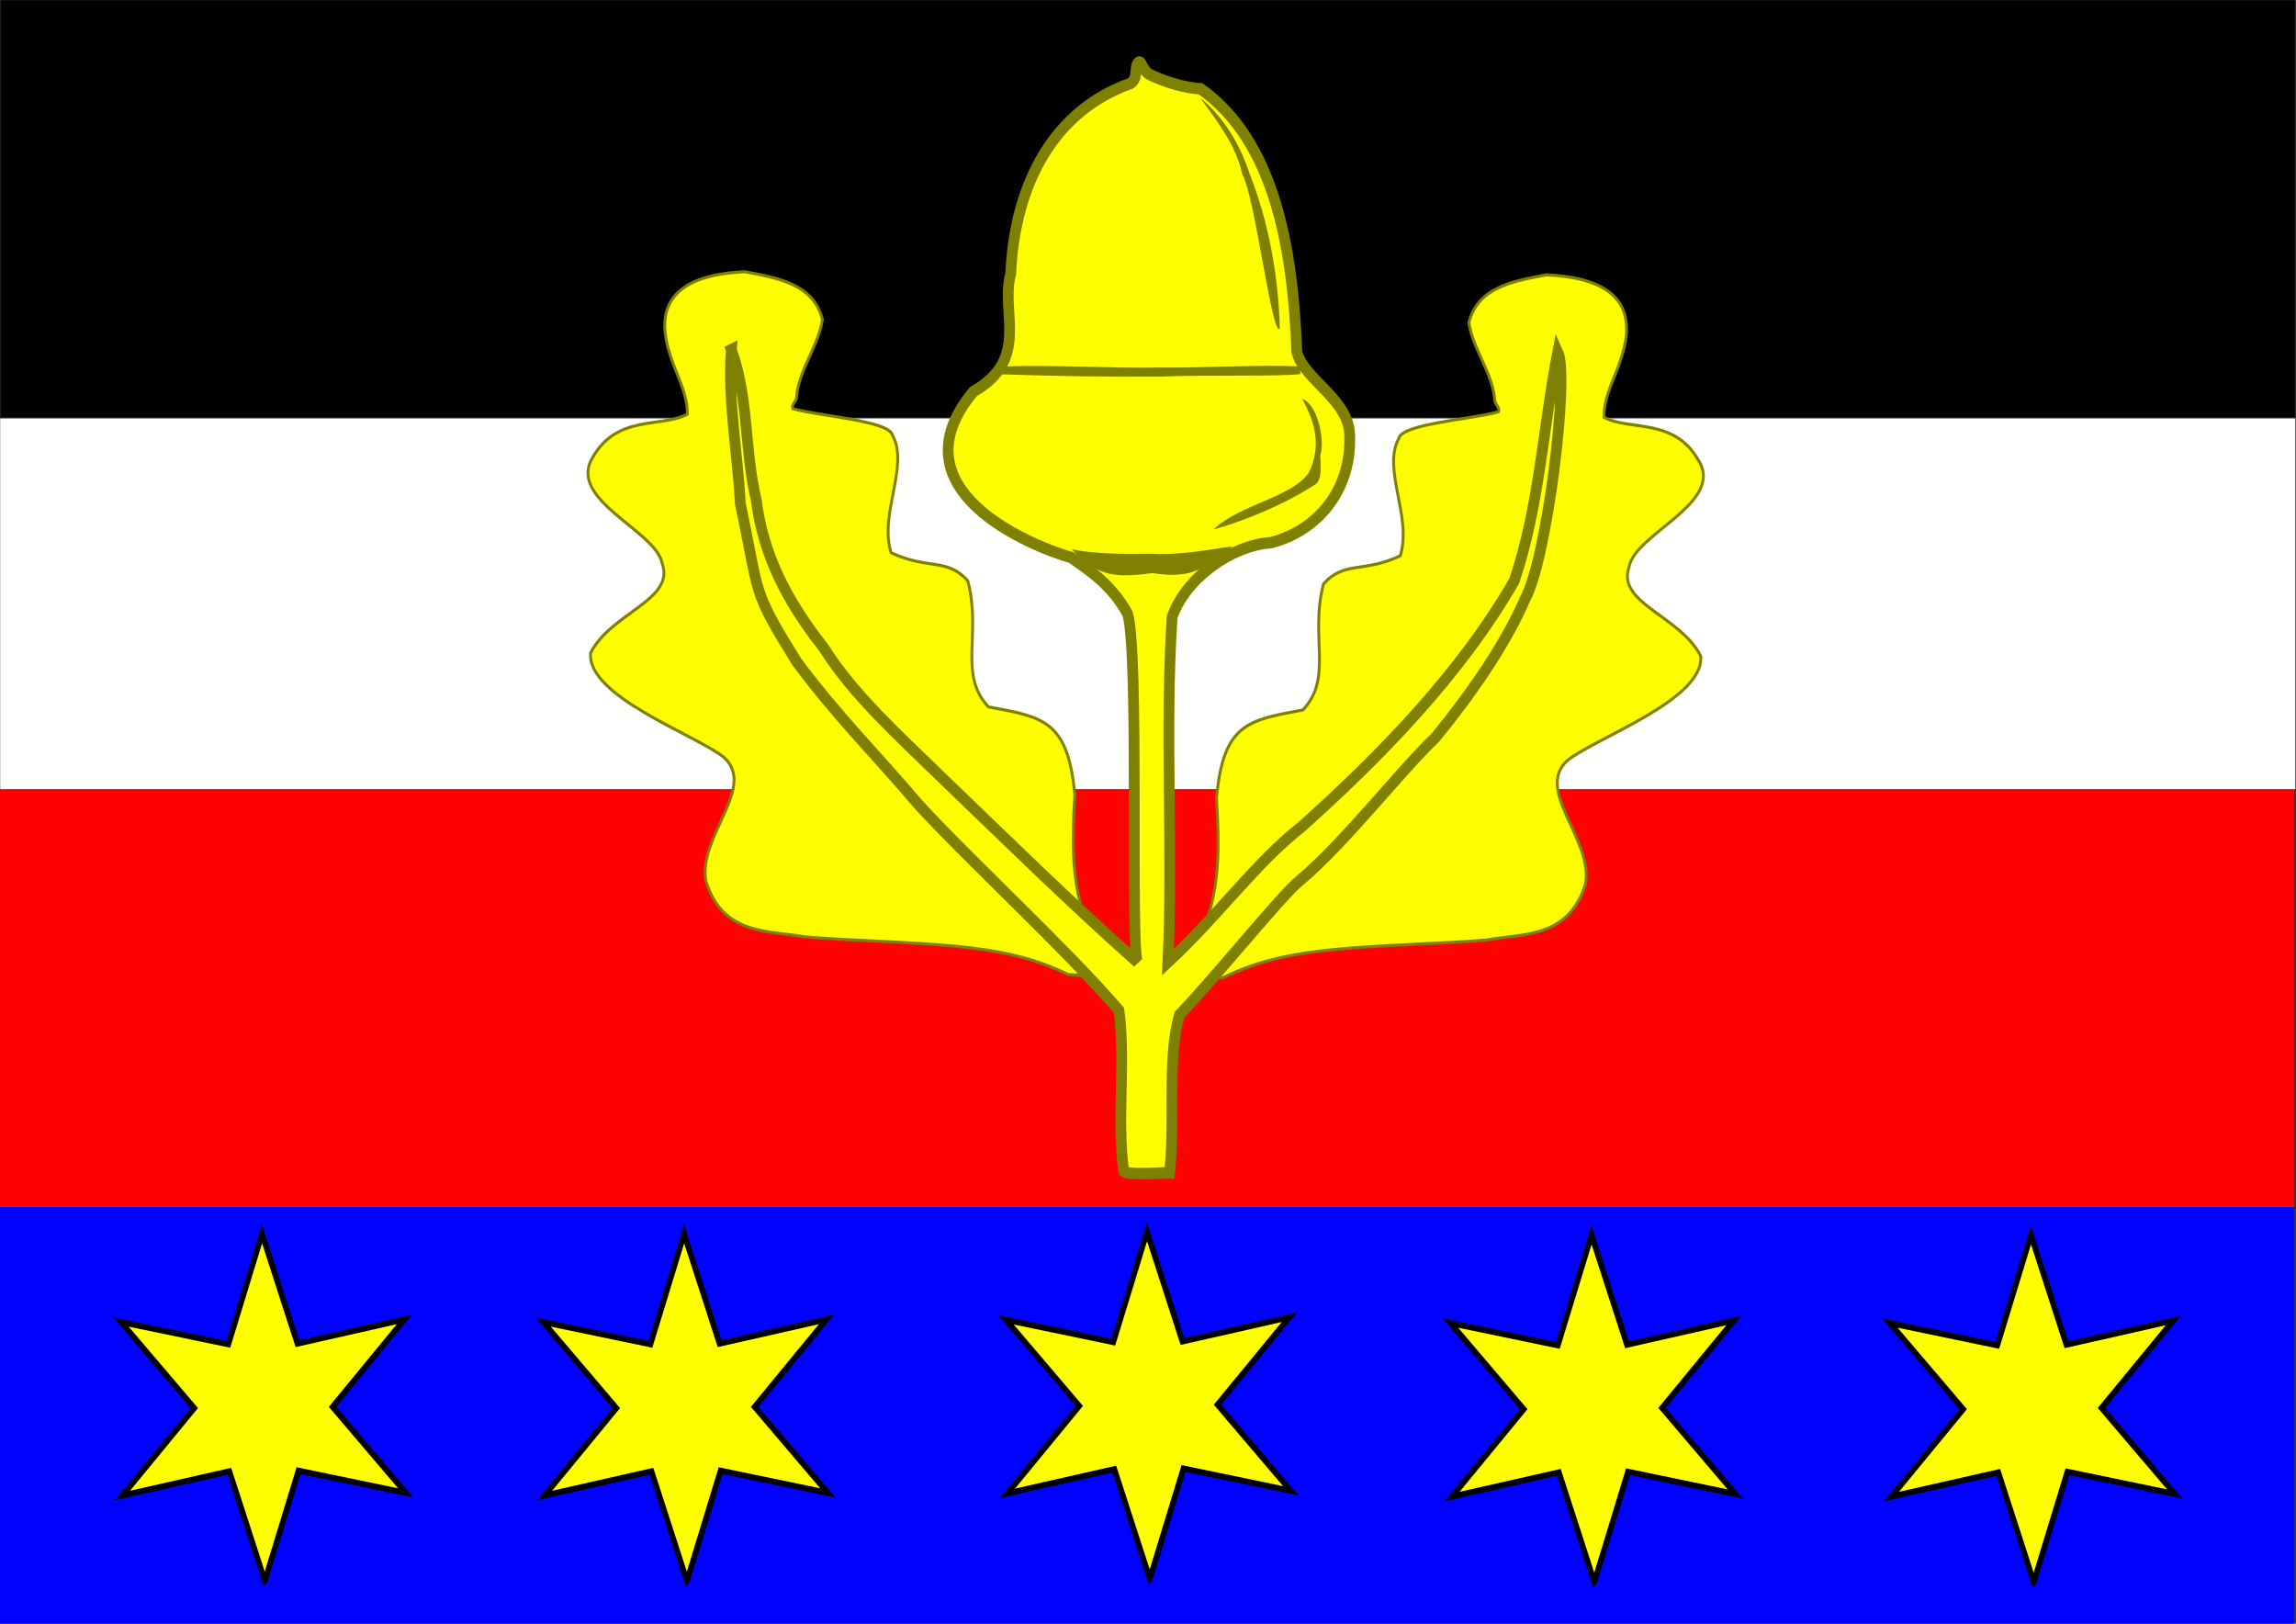 <svg xmlns="http://www.w3.org/2000/svg" width="1052.36" height="744.09" version="1.0"><rect width="100%" height="100%" fill="#333333" stroke="none"/><path style="fill:#0001ff;fill-opacity:1;stroke:none;stroke-width:.4;stroke-miterlimit:4;stroke-dasharray:none;stroke-opacity:1" d="M397.017 393.346H678.32v48.226H397.017z" transform="matrix(3.738 0 0 3.964 -1484.043 -1006.099)"/><path style="fill:#fffffe;fill-opacity:1;stroke:none;stroke-width:.4;stroke-miterlimit:4;stroke-dasharray:none;stroke-opacity:1" d="M397.038 302.183h281.42v42.868h-281.42z" transform="matrix(3.738 0 0 3.964 -1484.043 -1006.099)"/><path style="fill:#000;fill-opacity:1;stroke:none;stroke-width:.4;stroke-miterlimit:4;stroke-dasharray:none;stroke-opacity:1" d="M397.083 253.838h281.353v48.226H397.083z" transform="matrix(3.738 0 0 3.964 -1484.043 -1006.099)"/><path style="fill:#ff0100;fill-opacity:1;stroke:none;stroke-width:.4;stroke-miterlimit:4;stroke-dasharray:none;stroke-opacity:1" d="M396.965 345.109h281.353v48.226H396.965z" transform="matrix(3.738 0 0 3.964 -1484.043 -1006.099)"/><path transform="matrix(2.571 0 0 2.726 -378.237 89.007)" d="m194.328 233.128-6.324-18.437-19.063 4.072 12.806-14.696-13.058-14.472 19.13 3.742 6.004-18.545 6.325 18.438 19.062-4.072-12.806 14.696 13.058 14.472-19.13-3.742-6.004 18.544z" style="fill:#ff0;fill-opacity:1;fill-rule:evenodd;stroke:#000;stroke-width:1px;stroke-linecap:butt;stroke-linejoin:miter;stroke-opacity:1"/><path style="fill:#ff0;fill-opacity:1;fill-rule:evenodd;stroke:#000;stroke-width:1px;stroke-linecap:butt;stroke-linejoin:miter;stroke-opacity:1" d="m194.328 233.128-6.324-18.437-19.063 4.072 12.806-14.696-13.058-14.472 19.13 3.742 6.004-18.545 6.325 18.438 19.062-4.072-12.806 14.696 13.058 14.472-19.13-3.742-6.004 18.544z" transform="matrix(2.571 0 0 2.726 -184.772 89.007)"/><path transform="matrix(2.571 0 0 2.726 27.386 88.016)" d="m194.328 233.128-6.324-18.437-19.063 4.072 12.806-14.696-13.058-14.472 19.13 3.742 6.004-18.545 6.325 18.438 19.062-4.072-12.806 14.696 13.058 14.472-19.13-3.742-6.004 18.544z" style="fill:#ff0;fill-opacity:1;fill-rule:evenodd;stroke:#000;stroke-width:1px;stroke-linecap:butt;stroke-linejoin:miter;stroke-opacity:1"/><path style="fill:#ff0;fill-opacity:1;fill-rule:evenodd;stroke:#000;stroke-width:1px;stroke-linecap:butt;stroke-linejoin:miter;stroke-opacity:1" d="m194.328 233.128-6.324-18.437-19.063 4.072 12.806-14.696-13.058-14.472 19.13 3.742 6.004-18.545 6.325 18.438 19.062-4.072-12.806 14.696 13.058 14.472-19.13-3.742-6.004 18.544z" transform="matrix(2.571 0 0 2.726 231.133 89.502)"/><path transform="matrix(2.571 0 0 2.726 432.543 89.502)" d="m194.328 233.128-6.324-18.437-19.063 4.072 12.806-14.696-13.058-14.472 19.13 3.742 6.004-18.545 6.325 18.438 19.062-4.072-12.806 14.696 13.058 14.472-19.13-3.742-6.004 18.544z" style="fill:#ff0;fill-opacity:1;fill-rule:evenodd;stroke:#000;stroke-width:1px;stroke-linecap:butt;stroke-linejoin:miter;stroke-opacity:1"/><path d="M569.766 131.59c1.258-.223 2.904-.03 3.496-1.865.266-1.48-1.814-3.11-.622-4.092 1.007-.748 4.804-2.008 4.662-3.444-.72-1.331-2.968-1.747-2.512-2.952.2-1.095 3.365-2.114 2.434-3.522-.864-1.429-2.423-.965-3.315-1.425-.017-.697.412-1.347.602-1.962.792-2.229-1.051-2.682-2.622-2.751-1.134.206-2.401.39-2.72 1.58.13.869.846 1.683.91 2.585.008.13.193.234.127.367-.912.25-3.379.39-3.496.88-.593 1.013.477 2.604.051 3.885-1.281.573-1.968.16-2.693.932-.49 1.754.35 3.098-.725 4.17-1.898.336-2.794.425-3.03 2.926.082 1.324.148 2.66-.337 4.04-.008.623-.492 1.104-.362 1.735-.071.285.639.156.932.156 1.307-.607 2.589-.81 3.901-.932 1.628-.15 3.733-.192 5.319-.311zM545.89 131.486c-1.258-.222-2.904-.028-3.495-1.864-.267-1.48 1.813-3.11.621-4.092-1.007-.748-4.804-2.008-4.661-3.444.719-1.331 2.967-1.747 2.512-2.952-.201-1.095-3.366-2.114-2.435-3.522.864-1.429 2.423-.965 3.315-1.425.017-.697-.412-1.347-.602-1.962-.792-2.229 1.051-2.682 2.622-2.751 1.134.206 2.401.39 2.72 1.58-.13.868-.846 1.683-.909 2.585-.01.13-.194.234-.128.367.912.25 3.379.39 3.496.88.593 1.013-.477 2.604-.051 3.885 1.282.573 1.968.16 2.693.932.49 1.754-.349 3.098.725 4.17 1.898.336 2.795.425 3.03 2.926-.082 1.323-.148 2.66.337 4.04.008.623.492 1.104.362 1.735.071.285-.639.156-.932.156-1.307-.608-2.589-.81-3.901-.932-1.628-.15-3.733-.192-5.318-.312z" style="fill:#fefe00;fill-opacity:1;fill-rule:evenodd;stroke:#7f7f00;stroke-width:.101;stroke-linecap:butt;stroke-linejoin:miter;stroke-miterlimit:4;stroke-dasharray:none;stroke-opacity:1" transform="matrix(13.064 0 0 13.85 -6762.36 -1391.69)"/><path d="M296.212 841.86c-.534 6.432.88 13.606 1.247 20.175 2.768 12.3 1.493 11.073 7.833 20.717 5.637 7.165 11.353 12.495 16.873 18.659 7.128 7.351 20.33 18.738 27.931 27.041.954 6.499-.33 14.48.668 21.076.289.578 5.698.207 6.368.207.833-6.863-.396-14.84 1.378-20.685 5.094-5.01 14.232-15.741 16.731-17.613 6.197-4.877 14.148-14.56 18.842-18.73 4.983-5.755 9.702-12.139 12.462-18.161 3.016-5.011 6.198-29.092 4.559-32.432-2.073 10.085-2.53 20.137-6.05 30.044-7.488 12.264-18.651 23.014-29.594 32.261-6.27 4.613-11.56 11.618-18.549 17.724.732-15.068-.46-30.305.577-45.246 1.871-5.1 8.234-9.39 13.717-9.745 6.583-1.573 11.095-6.934 10.97-13.626.238-5.062-6.171-7.472-7.348-11.337-.532-13.594-3.108-27.703-13.381-34.534-2.602-.137-5.43-1.118-7.003-1.836-1.08-.492-1.217-1.937-1.608-1.638-.647.495-.026 2.166-1.143 2.778-10.37 3.47-16.06 12.786-16.639 24.926-1.494 5.018 2.768 11.202-5.176 15.452-11.424 12.887 8.119 20.293 13.599 21.767 2.04 1.406 5.45 3.284 7.828 7.372 1.657 5.341.345 44.065 1.382 45.68-9.298-7.788-18.374-16.187-27.289-24.273-5.953-5.464-12.252-10.815-16.336-16.94-5.273-6.334-8.438-12.313-9.382-19.36-1.689-6.757-1.01-13.326-3.467-19.723z" style="fill:#ff0;fill-opacity:1;fill-rule:evenodd;stroke:#7f7f00;stroke-width:1.5;stroke-linecap:butt;stroke-linejoin:miter;stroke-miterlimit:4;stroke-dasharray:none;stroke-opacity:1" transform="matrix(3.297 0 0 3.496 -641.405 -2782.874)"/><path d="M361.41 808.848c2.377 3.133 4.945 6.15 5.84 10.055 1.798 2.945 4.123 21.49 5.21 20.164-.185-6.87-1.554-13.994-4.227-20.353-1.314-3.83-3.65-7.403-6.823-9.866zM375.512 845.024c-.614.001.266-.963-.219-.982-5.946-.236-13.213.205-19.116.143-7.23.142-16.001-.39-21.893-.125-.58.026-.237.843-.762 1.02 7.435.24 15.029.36 22.656.3 4.874-.245 17.197.038 19.334-.356zM376.511 857.954c-2.437 3.308-9.577 4.133-13.264 7.471 4.392-1.131 10.162-3.414 14.354-6.036.557-.69.632-1.662.481-3.616.763-2.41-.605-6.995-2.508-7.451 1.832 3.096 2.67 6.2.937 9.632zM343.522 868.014c3.228.66 7.676.625 11.075.583 4.582.32 11.066-1.108 11.245-.902-.886.71-2.134 1.066-2.84 1.743-1.544 1.485-3.855 2.36-8.243 1.701-4.66.552-7.525.712-11.237-3.125z" style="fill:#7f7f00;fill-opacity:1;fill-rule:evenodd;stroke:none;stroke-width:.4;stroke-linecap:butt;stroke-linejoin:miter;stroke-miterlimit:4;stroke-dasharray:none;stroke-opacity:1" transform="matrix(3.297 0 0 3.496 -641.405 -2782.874)"/></svg>